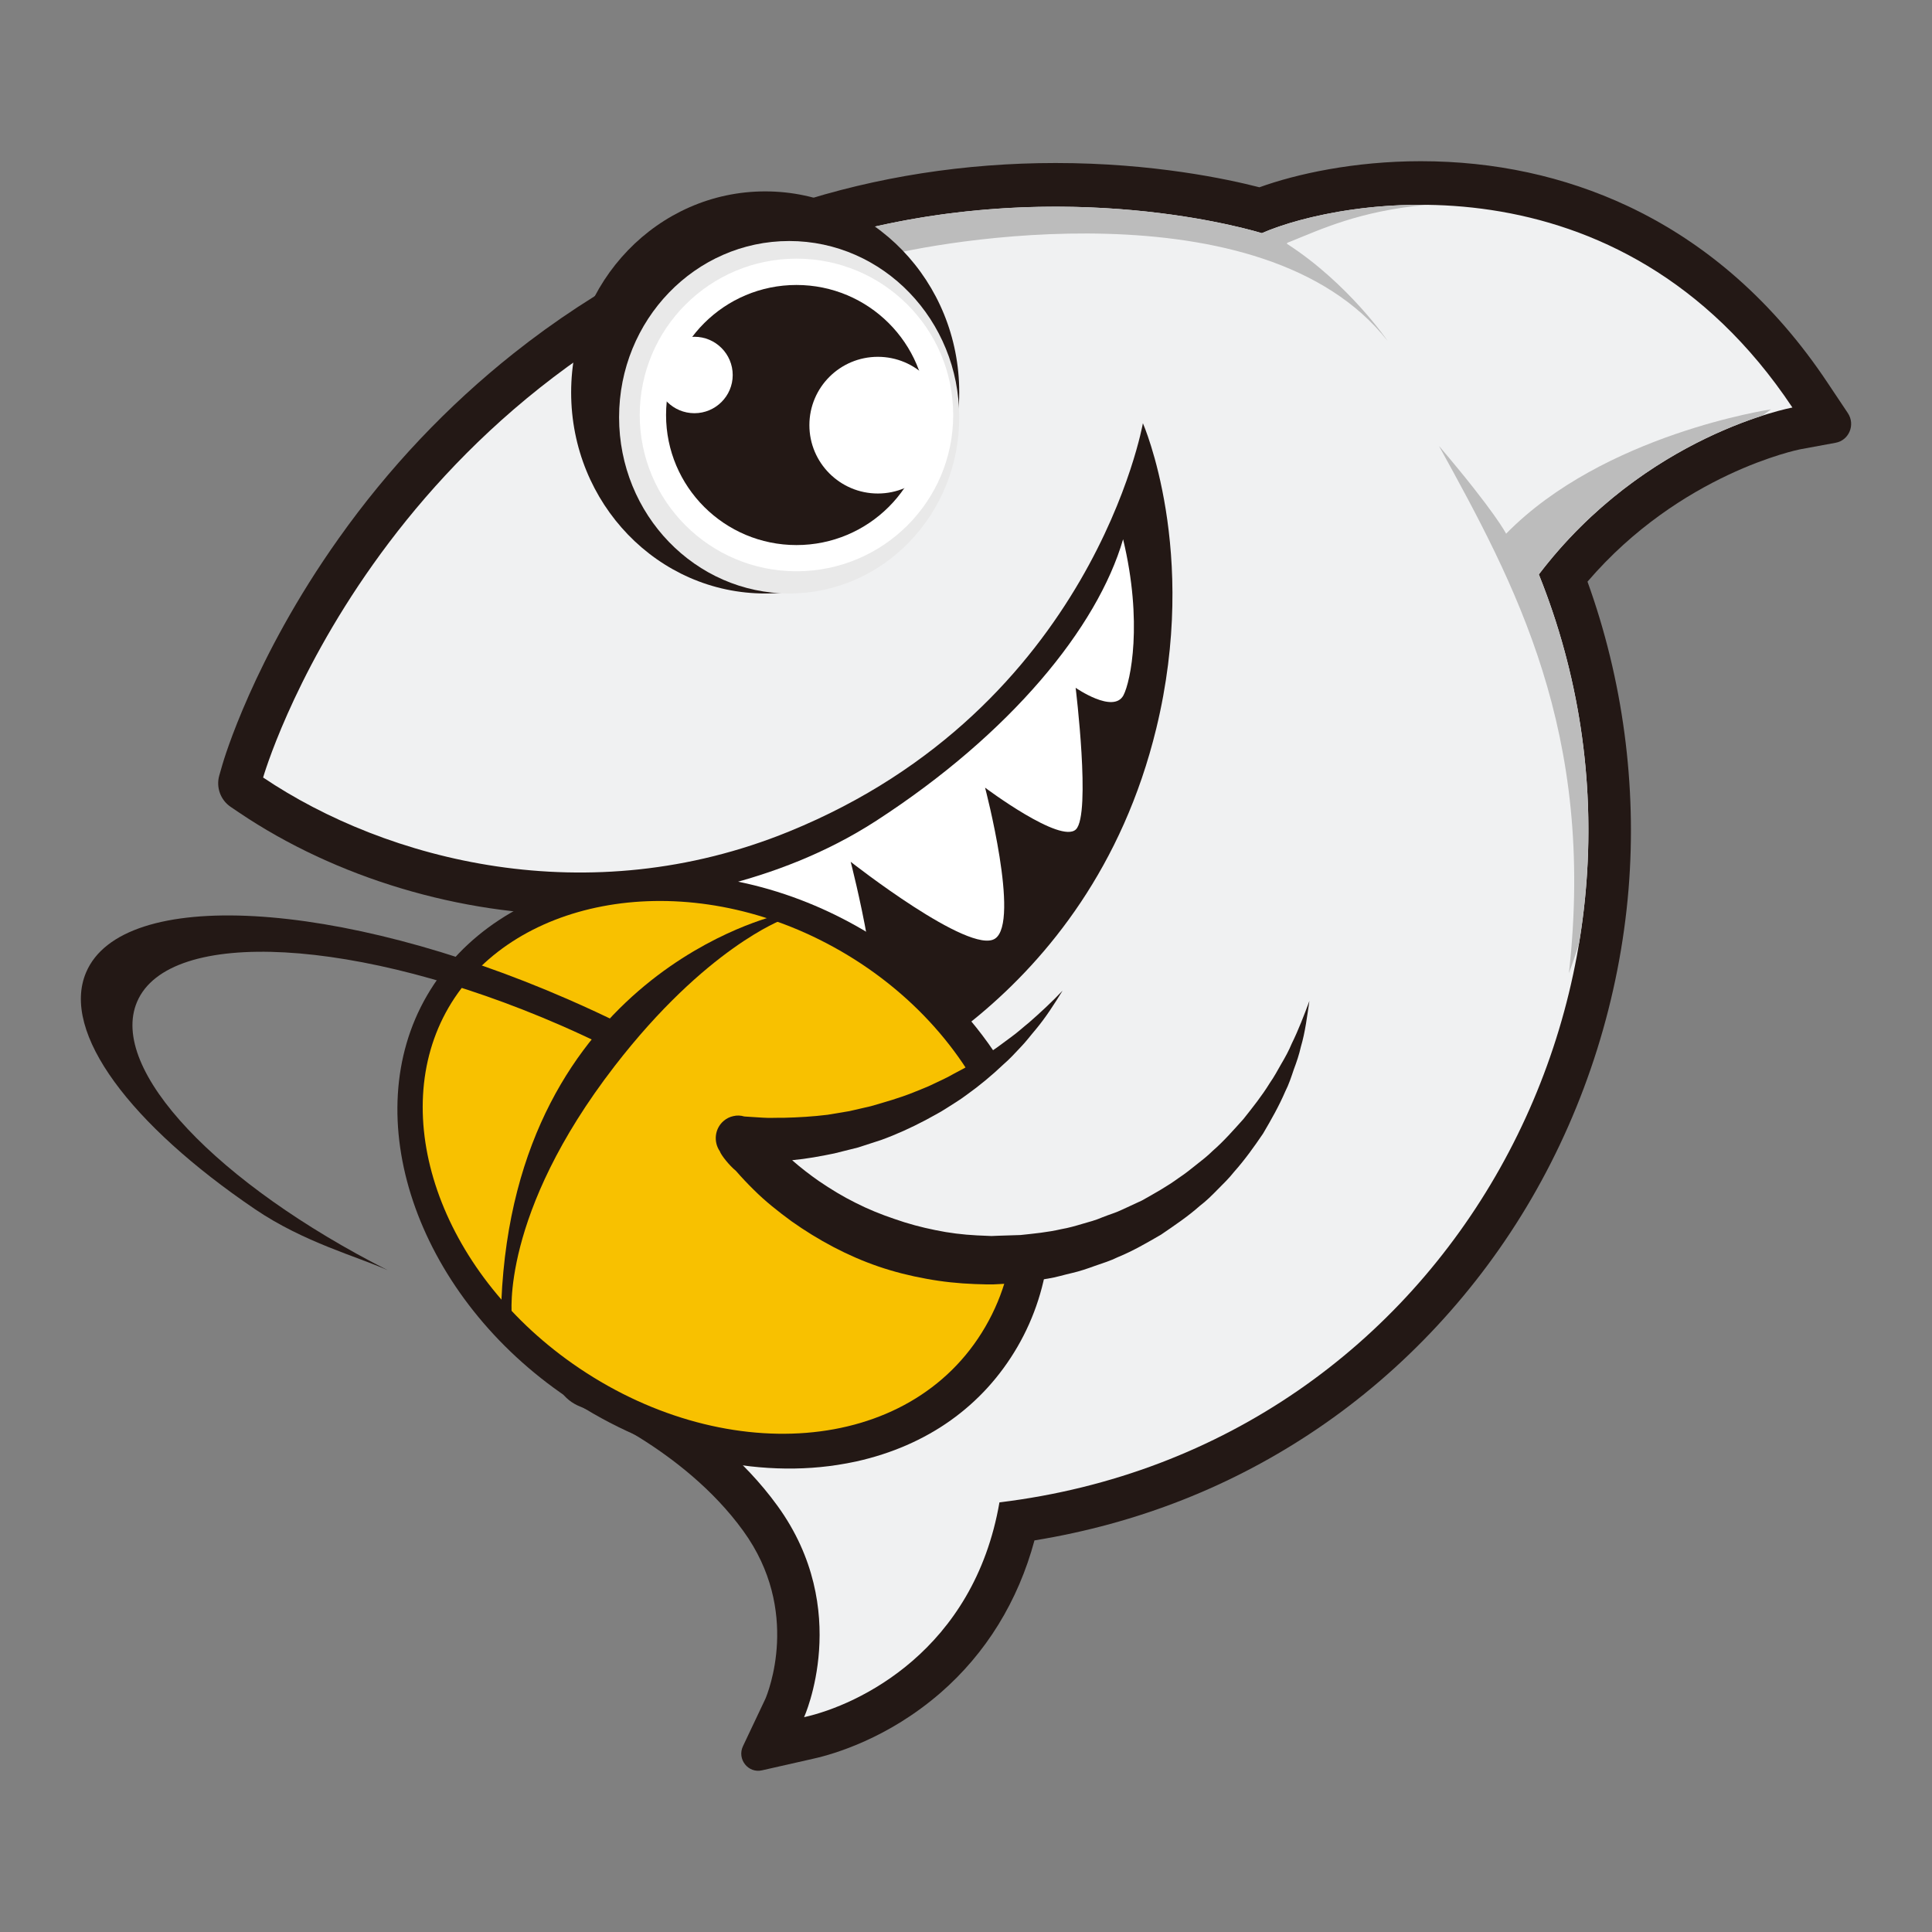 <svg width="16" height="16" viewBox="0 0 16 16" fill="none" xmlns="http://www.w3.org/2000/svg">
<rect x="0" y="0" width="16" height="16" fill="#808080" stroke="none"/>
<g clip-path="url(#clip0)">
<path d="M15.201 3.667C15.313 3.647 15.367 3.517 15.303 3.421L15.136 3.171C14.695 2.508 14.137 2.015 13.479 1.706C12.954 1.46 12.377 1.335 11.766 1.335C11.216 1.335 10.737 1.44 10.43 1.551C10.165 1.483 9.55 1.35 8.742 1.35C7.99 1.35 7.261 1.464 6.573 1.688C5.719 1.966 4.938 2.383 4.254 2.926C3.706 3.361 3.218 3.876 2.805 4.459C2.098 5.454 1.851 6.3 1.841 6.335L1.816 6.422C1.788 6.52 1.826 6.625 1.91 6.682L1.984 6.732C2.783 7.27 3.811 7.578 4.803 7.578C5.445 7.578 6.072 7.455 6.666 7.213C8.057 6.646 8.837 5.69 9.246 4.988C9.284 4.924 9.32 4.859 9.354 4.793C9.365 5.127 9.337 5.517 9.234 5.943C9.023 6.812 8.578 7.539 7.913 8.104C7.409 8.531 6.959 8.701 6.955 8.703L6.828 8.749L6.765 8.869C6.693 9.005 6.35 9.712 6.617 10.38C6.7 10.588 6.894 10.712 7.137 10.712C7.367 10.712 7.623 10.604 7.832 10.488C7.941 10.614 8.027 10.697 8.1 10.759C8.077 11.048 7.903 11.196 7.704 11.367C7.543 11.505 7.34 11.544 7.137 11.544C6.771 10.967 6.234 10.819 5.569 10.819C5.298 10.819 5.034 10.878 4.786 10.993C4.503 11.125 4.516 11.537 4.808 11.65C4.816 11.653 5.657 11.989 6.155 12.678C6.637 13.342 6.358 14.023 6.339 14.068L6.153 14.461C6.102 14.568 6.196 14.688 6.311 14.661L6.735 14.565C6.906 14.527 7.353 14.397 7.788 14.02C8.166 13.692 8.432 13.259 8.567 12.757C9.421 12.618 10.208 12.308 10.909 11.833C11.627 11.347 12.24 10.688 12.683 9.926C13.135 9.149 13.413 8.263 13.487 7.364C13.557 6.505 13.44 5.629 13.147 4.817C13.916 3.92 14.897 3.723 14.908 3.721L15.201 3.667L15.201 3.667Z" fill="#231815"/>
<path d="M8.277 12.442C12.039 11.985 14.081 8.08 12.744 4.757C13.627 3.597 14.844 3.375 14.844 3.375C13.41 1.221 11.093 1.649 10.45 1.931C10.151 1.841 8.521 1.433 6.681 2.032C3.11 3.195 2.179 6.439 2.179 6.439C3.2 7.126 4.868 7.566 6.535 6.886C9.05 5.861 9.465 3.505 9.465 3.505C9.465 3.505 9.932 4.567 9.576 6.032C9.017 8.335 7.075 9.043 7.075 9.043C6.981 9.221 6.751 9.77 6.944 10.25C7.039 10.488 7.509 10.303 7.908 10.025C8.233 10.446 8.368 10.524 8.456 10.587C8.473 11.057 8.293 11.38 7.972 11.655C7.649 11.932 7.311 12.047 7.075 12.096C6.689 11.259 5.718 10.956 4.934 11.322C4.934 11.322 5.87 11.685 6.439 12.471C7.063 13.332 6.659 14.221 6.659 14.221C7.112 14.12 8.065 13.668 8.277 12.442H8.277Z" fill="#F0F1F2"/>
<path d="M7.041 1.926C8.729 1.485 10.171 1.847 10.45 1.931C10.701 1.821 11.208 1.688 11.818 1.696C11.258 1.746 10.933 1.902 10.693 1.998C10.682 2.002 10.671 2.007 10.66 2.011L10.658 2.019C11.171 2.35 11.492 2.824 11.492 2.824C10.458 1.509 7.732 2.004 7.296 2.128C7.227 2.059 7.121 1.982 7.041 1.926V1.926ZM14.595 3.442C14.193 3.571 13.382 3.92 12.744 4.757C13.147 5.759 13.243 6.814 13.077 7.812C13.052 7.895 13.024 7.977 12.993 8.059C13.217 6.062 12.544 4.833 11.917 3.693C12.386 4.244 12.473 4.42 12.473 4.42C13.28 3.595 14.667 3.39 14.667 3.39L14.595 3.442L14.595 3.442Z" fill="#BCBCBC"/>
<path d="M9.51 6.079C9.823 5.024 9.422 4.298 9.422 4.298C9.119 5.45 8.552 6.3 7.338 6.944C6.459 7.41 4.934 7.493 4.934 7.493L7.005 8.634C8.273 8.342 9.121 7.387 9.51 6.079V6.079Z" fill="#231815"/>
<path d="M9.301 4.466C9.466 5.152 9.364 5.643 9.304 5.758C9.221 5.914 8.908 5.696 8.908 5.696C8.908 5.696 9.036 6.742 8.911 6.868C8.786 6.994 8.158 6.523 8.158 6.523C8.158 6.523 8.45 7.633 8.241 7.773C8.033 7.913 7.045 7.137 7.045 7.137C7.045 7.137 7.373 8.404 7.169 8.462C6.986 8.513 6.7 8.427 6.392 8.284L5.913 8.029C5.572 7.829 5.254 7.609 5.07 7.477C5.465 7.454 6.418 7.341 7.257 6.797C8.371 6.075 9.088 5.197 9.301 4.466L9.301 4.466Z" fill="white"/>
<path d="M7.113 7.932C8.384 8.726 8.746 10.113 8.024 11.119C7.301 12.126 5.885 12.207 4.746 11.229C3.722 10.349 3.255 8.884 3.852 8.053C4.448 7.222 5.969 7.218 7.113 7.932Z" fill="#2D0A03"/>
<path d="M8.597 9.472C8.366 8.693 7.745 7.988 6.935 7.586C5.623 6.934 4.129 7.224 3.536 8.245C2.955 9.245 3.441 10.69 4.642 11.534C5.346 12.028 6.191 12.247 6.935 12.132C6.988 12.124 7.04 12.114 7.092 12.103C7.68 11.972 8.141 11.644 8.426 11.154C8.712 10.662 8.773 10.064 8.597 9.472V9.472Z" fill="#231815"/>
<path d="M6.783 7.78C8.124 8.446 8.784 9.915 8.16 10.988C7.537 12.061 5.969 12.155 4.742 11.293C3.638 10.517 3.201 9.229 3.715 8.344C4.23 7.459 5.577 7.181 6.783 7.78V7.78Z" fill="#F8C100"/>
<path d="M6.439 7.579C6.439 7.579 4.269 8.069 4.152 10.777L4.239 10.895C4.239 10.895 4.14 10.059 5.09 8.829C5.846 7.85 6.481 7.616 6.481 7.616L6.439 7.579V7.579Z" fill="#231815"/>
<path d="M3.21 10.519C1.802 9.804 0.896 8.858 1.135 8.297C1.399 7.675 2.971 7.762 4.645 8.492C4.778 8.55 4.91 8.612 5.04 8.676C5.083 8.615 5.127 8.554 5.174 8.495C5.018 8.417 4.86 8.344 4.7 8.274C2.799 7.445 1.013 7.346 0.713 8.053C0.501 8.551 1.083 9.316 2.112 10.014C2.517 10.289 2.962 10.407 3.21 10.519L3.21 10.519Z" fill="#231815"/>
<path d="M8.8 8.204C8.238 8.955 7.347 9.44 6.344 9.44C6.268 9.44 6.192 9.437 6.117 9.432L6.116 9.43C6.611 10.044 7.364 10.437 8.208 10.437C9.501 10.437 10.581 9.517 10.844 8.289L8.8 8.204Z" fill="#F0F1F2"/>
<path d="M6.562 9.608V9.61C6.633 9.672 6.707 9.729 6.783 9.782C6.88 9.848 6.98 9.909 7.085 9.961C7.189 10.014 7.298 10.058 7.408 10.095C7.518 10.134 7.631 10.164 7.745 10.187C7.859 10.211 7.975 10.225 8.092 10.231L8.207 10.236C8.204 10.236 8.217 10.236 8.2 10.236H8.201L8.204 10.236L8.216 10.236L8.263 10.234L8.451 10.228C8.562 10.216 8.674 10.206 8.791 10.179C8.849 10.169 8.905 10.153 8.962 10.136C9.018 10.12 9.075 10.105 9.13 10.081C9.184 10.059 9.242 10.043 9.295 10.017L9.457 9.942C9.56 9.884 9.665 9.826 9.762 9.755C9.812 9.722 9.859 9.685 9.906 9.647C9.953 9.61 10.001 9.573 10.044 9.53C10.136 9.45 10.216 9.358 10.298 9.267C10.374 9.171 10.451 9.075 10.516 8.969C10.552 8.918 10.581 8.863 10.612 8.809C10.644 8.755 10.674 8.7 10.698 8.642C10.754 8.528 10.799 8.41 10.844 8.289C10.825 8.415 10.81 8.545 10.773 8.67C10.759 8.733 10.738 8.795 10.715 8.856C10.694 8.918 10.674 8.98 10.644 9.039C10.592 9.16 10.527 9.274 10.46 9.388C10.386 9.497 10.309 9.605 10.22 9.705C10.179 9.757 10.132 9.803 10.084 9.851C10.038 9.898 9.99 9.946 9.937 9.986C9.837 10.075 9.726 10.149 9.615 10.225C9.499 10.292 9.383 10.36 9.258 10.411C9.197 10.441 9.133 10.461 9.069 10.483C9.006 10.506 8.942 10.528 8.876 10.543C8.81 10.558 8.747 10.578 8.678 10.589L8.471 10.621C8.405 10.628 8.344 10.63 8.281 10.634L8.222 10.637L8.201 10.637L8.175 10.637L8.074 10.634C7.939 10.629 7.804 10.615 7.67 10.59C7.537 10.566 7.405 10.533 7.276 10.489C7.019 10.401 6.777 10.271 6.555 10.114C6.446 10.034 6.338 9.949 6.242 9.853C6.191 9.803 6.142 9.751 6.095 9.697C6.041 9.653 5.972 9.567 5.961 9.534L5.961 9.534C5.907 9.455 5.919 9.346 5.993 9.283C6.016 9.263 6.044 9.249 6.074 9.243C6.103 9.236 6.134 9.237 6.163 9.246C6.167 9.246 6.17 9.246 6.175 9.247L6.316 9.256C6.367 9.26 6.434 9.256 6.492 9.257C6.613 9.254 6.733 9.247 6.854 9.232L7.034 9.202L7.212 9.161C7.329 9.127 7.447 9.094 7.562 9.048C7.618 9.024 7.677 9.004 7.732 8.976C7.788 8.95 7.844 8.924 7.898 8.893C8.01 8.836 8.117 8.772 8.22 8.7C8.272 8.666 8.321 8.626 8.373 8.589C8.425 8.552 8.471 8.509 8.521 8.469C8.616 8.386 8.711 8.298 8.8 8.204C8.732 8.314 8.662 8.424 8.578 8.525C8.535 8.575 8.496 8.628 8.45 8.675C8.405 8.723 8.36 8.772 8.31 8.815C8.214 8.906 8.112 8.991 8.004 9.068C7.951 9.108 7.894 9.142 7.838 9.178C7.782 9.215 7.722 9.244 7.664 9.277C7.546 9.339 7.424 9.395 7.297 9.441L7.106 9.503L6.91 9.552C6.795 9.576 6.679 9.597 6.562 9.608L6.562 9.608ZM7.944 3.25C7.944 4.17 7.225 4.915 6.337 4.915C5.45 4.915 4.73 4.17 4.73 3.25C4.73 2.33 5.45 1.585 6.337 1.585C7.225 1.585 7.944 2.33 7.944 3.25V3.25Z" fill="#231815"/>
<path d="M7.944 3.456C7.944 4.262 7.313 4.915 6.536 4.915C5.758 4.915 5.127 4.262 5.127 3.456C5.127 2.65 5.758 1.996 6.536 1.996C7.313 1.996 7.944 2.65 7.944 3.456V3.456Z" fill="#E9E9E9"/>
<path d="M7.894 3.437C7.894 4.152 7.313 4.731 6.596 4.731C5.879 4.731 5.298 4.152 5.298 3.437C5.298 2.722 5.879 2.142 6.596 2.142C7.313 2.142 7.894 2.722 7.894 3.437V3.437Z" fill="white"/>
<path d="M7.676 3.437C7.676 4.032 7.192 4.514 6.596 4.514C6 4.514 5.516 4.032 5.516 3.437C5.516 2.842 6 2.36 6.596 2.36C7.192 2.36 7.676 2.842 7.676 3.437Z" fill="#231815"/>
<path d="M7.837 3.521C7.837 3.833 7.583 4.087 7.27 4.087C6.957 4.087 6.703 3.833 6.703 3.521C6.703 3.208 6.957 2.955 7.27 2.955C7.583 2.955 7.837 3.208 7.837 3.521ZM6.068 3.106C6.068 3.28 5.926 3.422 5.751 3.422C5.575 3.422 5.433 3.28 5.433 3.106C5.433 2.931 5.575 2.789 5.751 2.789C5.926 2.789 6.068 2.931 6.068 3.106Z" fill="white"/>
</g>
<defs>
<clipPath id="clip0">
<rect width="16" height="16" fill="white"/>
</clipPath>
</defs>
</svg>

